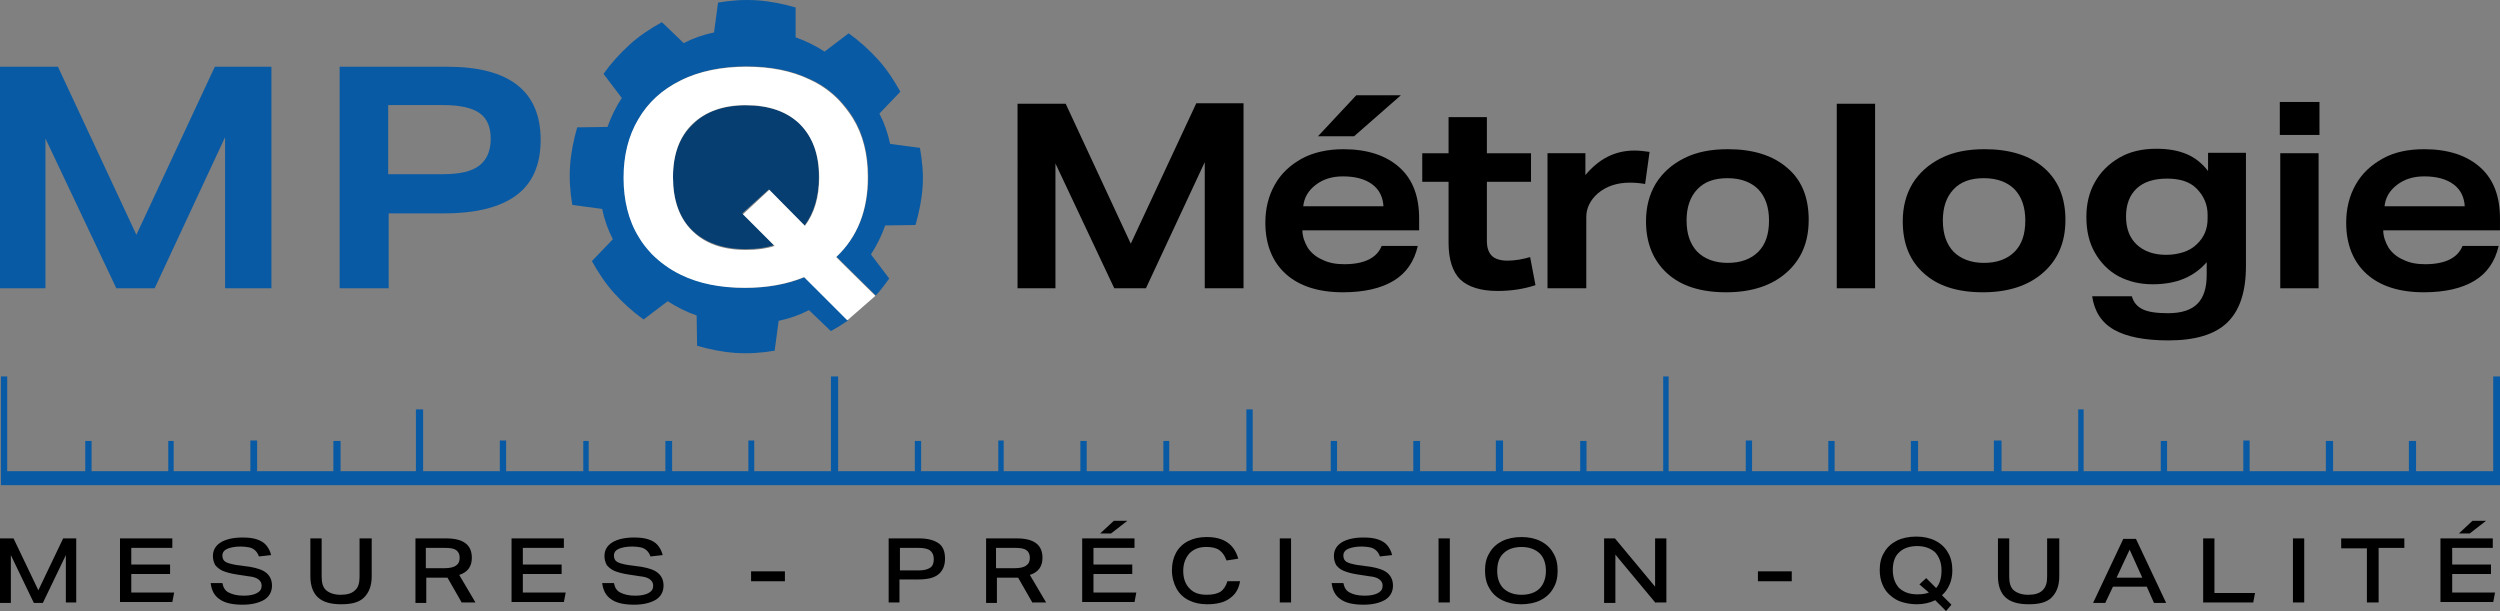 <?xml version="1.0" encoding="UTF-8"?>
<svg id="Calque_2" data-name="Calque 2" xmlns="http://www.w3.org/2000/svg" viewBox="0 0 1322.95 323.34">
  <rect x="0" y="0" width="1322.95" height="323.34" fill="#808080" stroke="none"/>
  <defs>
    <style>
      .cls-1 {
        opacity: .31;
      }

      .cls-1, .cls-2 {
        isolation: isolate;
      }

      .cls-3 {
        fill: #085aa4;
      }

      .cls-4 {
        fill: #fff;
      }

      .cls-5 {
        fill: none;
      }
    </style>
  </defs>
  <g id="Calque_1-2" data-name="Calque 1">
    <g>
      <g>
        <polyline class="cls-3" points="484.11 256.74 487.45 256.74 571.72 256.74 575.06 256.74 659.56 256.74 662.9 256.74 704.2 256.74 707.54 256.74 747.89 256.74 751.47 256.74 1055.11 256.74 1059.17 256.74 1099.75 256.74 1102.61 256.74 1143.43 256.74 1146.78 256.74 1230.8 256.74 1234.62 256.74 1322.95 256.74 1322.95 256.03 1322.95 256.03 1322.95 199.21 1319.36 199.21 1319.36 249.34 1278.54 249.34 1278.54 233.35 1274.73 233.35 1274.73 249.34 1234.62 249.34 1234.62 233.35 1230.8 233.35 1230.8 249.34 1190.46 249.34 1190.46 233.11 1187.12 233.11 1187.12 249.34 1146.78 249.34 1146.78 233.35 1143.43 233.35 1143.43 249.34 1102.61 249.34 1102.61 216.64 1099.75 216.64 1099.75 249.34 1059.17 249.34 1059.17 233.11 1055.11 233.11 1055.11 249.34 1015.01 249.34 1015.01 233.35 1011.19 233.35 1011.19 249.34 970.84 249.34 970.84 233.35 967.5 233.35 967.5 249.34 927.16 249.34 927.16 233.11 923.82 233.11 923.82 249.34 883 249.34 883 199.21 880.13 199.21 880.13 249.34 839.55 249.34 839.55 233.35 836.21 233.35 836.21 249.34 795.39 249.34 795.39 233.11 791.57 233.11 791.57 249.34 751.47 249.34 751.47 233.35 747.89 233.35 747.89 249.34 707.54 249.34 707.54 233.35 704.2 233.35 704.2 249.34 662.9 249.34 662.9 216.64 659.56 216.64 659.56 216.64 659.56 249.34 618.74 249.34 618.74 233.35 615.64 233.35 615.64 249.34 575.06 249.34 575.06 233.35 571.72 233.35 571.72 249.34 531.14 249.34 531.14 233.11 528.27 233.11 528.27 249.34 487.45 249.34 487.45 233.35 484.11 233.35 484.11 249.34 443.53 249.34 443.53 199.21 439.71 199.21 439.71 249.34 399.13 249.34 399.13 233.11 396.02 233.11 396.02 249.34 355.68 249.34 355.68 233.35 352.1 233.35 352.1 249.34 311.52 249.34 311.52 233.35 308.66 233.35 308.66 249.34 267.84 249.34 267.84 233.11 264.49 233.11 264.49 249.34 223.91 249.34 223.91 216.64 220.09 216.64 220.09 249.34 180.23 249.34 180.23 233.35 176.41 233.35 176.41 249.34 136.07 249.34 136.07 233.11 132.49 233.11 132.49 249.34 91.9 249.34 91.9 233.35 89.04 233.35 89.04 249.34 48.46 249.34 48.46 233.35 45.12 233.35 45.12 249.34 3.82 249.34 3.82 199.21 .48 199.21 .48 249.34 .48 256.74 .48 256.74 45.12 256.74 48.46 256.74 89.04 256.74 91.9 256.74 396.02 256.74 399.13 256.74 439.71 256.74 443.53 256.74"/>
        <g class="cls-2">
          <path d="M34.85,319.05v-25.3l-12.17,25.3h-4.77l-12.17-25.3v25.3H0v-34.14h7.16l13.13,27.45,13.13-27.45h6.92v33.9h-5.49v.24Z"/>
          <path d="M63.5,319.05v-34.14h27.69v5.01h-21.72v8.83h20.53v5.01h-20.53v9.79h22.68l-.95,5.01h-27.69v.48Z"/>
          <path d="M137.02,294.46c-.48-1.43-1.19-2.39-1.91-3.1-.72-.72-1.91-1.43-3.1-1.67-1.19-.24-2.86-.48-4.54-.48-3.1,0-5.49.48-7.16,1.19s-2.63,1.91-2.63,3.58c0,1.43.48,2.63,1.67,3.34,1.19.72,3.1,1.19,5.73,1.67l7.16.95c4.06.72,6.92,1.67,8.83,3.34,1.91,1.67,2.86,3.82,2.86,6.68,0,3.1-1.43,5.73-4.06,7.4-2.86,1.67-6.68,2.63-11.46,2.63-5.49,0-9.55-.95-12.17-2.86-2.86-1.91-4.3-4.77-4.77-8.59h6.21c.48,2.39,1.43,4.06,3.34,5.01,1.91.95,4.3,1.67,7.88,1.67,3.1,0,5.49-.48,7.16-1.43,1.67-.95,2.39-2.15,2.39-3.82,0-1.43-.48-2.39-1.67-3.34s-2.86-1.43-5.25-1.67l-6.21-.95c-3.1-.48-5.73-1.19-7.4-1.91s-3.1-1.91-4.06-3.1c-.72-1.43-1.19-2.86-1.19-4.77,0-3.1,1.43-5.49,4.06-7.16,2.63-1.67,6.68-2.63,11.46-2.63,3.1,0,5.49.24,7.64.95s3.82,1.67,5.01,3.1c1.19,1.43,2.15,3.1,2.63,5.25l-6.45.72Z"/>
          <path d="M190.73,284.91h5.97v20.05c0,5.01-1.43,8.59-4.06,11.22s-6.68,3.58-12.17,3.58-9.55-1.19-12.17-3.58c-2.63-2.39-4.06-6.21-4.06-11.22v-20.05h5.97v20.29c0,3.34.72,5.73,2.39,7.16,1.67,1.43,4.3,2.39,7.64,2.39s5.97-.72,7.64-2.39c1.67-1.43,2.39-3.82,2.39-7.16v-20.29h.48Z"/>
          <path d="M244.44,319.05l-7.64-13.37h-11.22v13.37h-5.73v-34.14h16.23c9.07,0,13.61,3.34,13.61,10.26,0,4.54-2.15,7.64-6.68,9.07l8.59,14.56h-7.16v.24ZM235.37,300.67c2.63,0,4.77-.48,5.97-1.43,1.43-.95,1.91-2.39,1.91-4.06,0-1.91-.72-3.34-1.91-4.06-1.19-.95-3.34-1.19-5.97-1.19h-10.03v10.74h10.03Z"/>
          <path d="M270.7,319.05v-34.14h27.69v5.01h-21.72v8.83h20.53v5.01h-20.53v9.79h22.68l-.95,5.01h-27.69v.48Z"/>
          <path d="M344.22,294.46c-.48-1.43-1.19-2.39-1.91-3.1s-1.91-1.43-3.1-1.67c-1.19-.24-2.86-.48-4.54-.48-3.1,0-5.49.48-7.16,1.19s-2.63,1.91-2.63,3.58c0,1.43.48,2.63,1.67,3.34,1.19.72,3.1,1.19,5.73,1.67l7.16.95c4.06.72,6.92,1.67,8.83,3.34,1.91,1.67,2.86,3.82,2.86,6.68,0,3.1-1.43,5.73-4.06,7.4-2.86,1.67-6.68,2.63-11.46,2.63-5.49,0-9.55-.95-12.17-2.86-2.86-1.91-4.3-4.77-4.77-8.59h6.21c.48,2.39,1.43,4.06,3.34,5.01,1.91.95,4.3,1.67,7.88,1.67,3.1,0,5.49-.48,7.16-1.43,1.67-.95,2.39-2.15,2.39-3.82,0-1.43-.48-2.39-1.67-3.34-1.19-.95-2.86-1.43-5.25-1.67l-6.21-.95c-3.1-.48-5.73-1.19-7.4-1.91s-3.1-1.91-4.06-3.1c-.72-1.43-1.19-2.86-1.19-4.77,0-3.1,1.43-5.49,4.06-7.16,2.63-1.67,6.68-2.63,11.46-2.63,3.1,0,5.49.24,7.64.95s3.82,1.67,5.01,3.1,2.15,3.1,2.63,5.25l-6.45.72Z"/>
          <path d="M397.46,307.59v-5.25h17.9v5.25h-17.9Z"/>
        </g>
        <g class="cls-2">
          <path d="M470.26,319.05v-34.14h16.23c4.54,0,7.88.95,10.26,2.63,2.39,1.67,3.34,4.54,3.34,8.12s-1.19,6.45-3.58,8.35-5.97,2.63-10.74,2.63h-9.79v12.17h-5.73v.24ZM486.02,301.86c2.86,0,4.77-.48,6.21-1.43,1.43-.95,1.91-2.63,1.91-4.54,0-2.15-.72-3.58-1.91-4.54s-3.34-1.43-6.21-1.43h-9.79v11.94h9.79Z"/>
        </g>
        <g class="cls-2">
          <path d="M546.41,319.05l-7.64-13.37h-11.22v13.37h-5.73v-34.14h16.23c9.07,0,13.61,3.34,13.61,10.26,0,4.54-2.15,7.64-6.68,9.07l8.59,14.56h-7.16v.24ZM537.1,300.67c2.63,0,4.77-.48,5.97-1.43,1.43-.95,1.91-2.39,1.91-4.06,0-1.91-.72-3.34-1.91-4.06-1.19-.95-3.34-1.19-5.97-1.19h-10.03v10.74h10.03Z"/>
          <path d="M572.67,319.05v-34.14h27.69v5.01h-21.72v8.83h20.53v5.01h-20.53v9.79h22.68l-.95,5.01h-27.69v.48ZM587.95,282.29h-5.73l7.16-6.68h7.16l-8.59,6.68Z"/>
          <path d="M656.22,307.59c-.72,4.06-2.39,6.92-5.49,9.07-2.86,2.15-6.92,3.1-11.94,3.1-3.82,0-6.92-.72-9.79-2.15-2.86-1.43-5.01-3.58-6.45-6.21-1.43-2.63-2.39-5.97-2.39-9.55s.72-6.68,2.15-9.31c1.43-2.63,3.58-4.77,6.45-6.21,2.86-1.43,5.97-2.15,9.79-2.15,9.07,0,14.56,3.82,16.71,11.46l-6.21.95c-.95-2.63-2.15-4.3-3.82-5.49s-4.06-1.67-6.92-1.67c-3.82,0-6.68,1.19-8.83,3.34-2.15,2.39-3.34,5.49-3.34,9.31,0,4.06,1.19,7.16,3.34,9.31,2.15,2.39,5.25,3.34,9.07,3.34,3.1,0,5.49-.48,7.4-1.67,1.67-1.19,2.86-3.1,3.58-5.49h6.68Z"/>
          <path d="M677.23,319.05v-34.14h5.97v33.9h-5.97v.24Z"/>
          <path d="M730.22,294.46c-.48-1.43-1.19-2.39-1.91-3.1s-1.91-1.43-3.1-1.67c-1.19-.24-2.86-.48-4.54-.48-3.1,0-5.49.48-7.16,1.19s-2.63,1.91-2.63,3.58c0,1.43.48,2.63,1.67,3.34,1.19.72,3.1,1.19,5.73,1.67l7.16.95c4.06.72,6.92,1.67,8.83,3.34,1.91,1.67,2.86,3.82,2.86,6.68,0,3.1-1.43,5.73-4.06,7.4-2.86,1.67-6.68,2.63-11.46,2.63-5.49,0-9.55-.95-12.17-2.86-2.86-1.91-4.3-4.77-4.77-8.59h6.21c.48,2.39,1.43,4.06,3.34,5.01,1.67.95,4.3,1.67,7.88,1.67,3.1,0,5.49-.48,7.16-1.43,1.67-.95,2.39-2.15,2.39-3.82,0-1.43-.48-2.39-1.67-3.34s-2.86-1.43-5.25-1.67l-6.21-.95c-3.1-.48-5.73-1.19-7.4-1.91-1.91-.72-3.1-1.91-4.06-3.1-.72-1.43-1.19-2.86-1.19-4.77,0-3.1,1.43-5.49,4.06-7.16,2.63-1.67,6.68-2.63,11.46-2.63,3.1,0,5.49.24,7.64.95,2.15.72,3.82,1.67,5.01,3.1s2.15,3.1,2.63,5.25l-6.45.72Z"/>
        </g>
        <g class="cls-2">
          <path d="M761.25,319.05v-34.14h5.97v33.9h-5.97v.24Z"/>
          <path d="M824.27,302.1c0,3.58-.72,6.68-2.39,9.31-1.43,2.63-3.82,4.77-6.68,6.21-2.86,1.43-6.45,2.15-10.26,2.15s-7.16-.72-10.03-2.15c-2.86-1.43-5.25-3.58-6.68-6.21-1.67-2.63-2.39-5.97-2.39-9.55s.72-6.68,2.39-9.31c1.43-2.63,3.82-4.77,6.68-6.21,2.86-1.43,6.45-2.15,10.26-2.15s7.16.72,10.03,2.15c2.86,1.43,5.25,3.58,6.68,6.21,1.67,2.63,2.39,5.73,2.39,9.55ZM818.07,302.1c0-4.06-1.19-7.16-3.34-9.31-2.39-2.15-5.49-3.34-9.55-3.34s-7.4,1.19-9.55,3.34c-2.39,2.15-3.34,5.49-3.34,9.31,0,4.06,1.19,7.16,3.34,9.31,2.39,2.15,5.49,3.34,9.55,3.34s7.4-1.19,9.55-3.34,3.34-5.49,3.34-9.31Z"/>
        </g>
        <g class="cls-2">
          <path d="M876.08,319.05l-21.25-25.54v25.54h-5.97v-34.14h5.73l21.25,25.54v-25.54h5.97v33.9h-5.73v.24Z"/>
          <path d="M930.26,307.59v-5.25h17.9v5.25h-17.9Z"/>
          <path d="M1029.81,323.34l-5.73-5.73c-2.86,1.43-6.21,2.15-9.79,2.15-2.86,0-5.49-.48-7.88-1.19-2.39-.72-4.3-1.91-6.21-3.58-1.67-1.43-3.1-3.34-4.06-5.73-.95-2.15-1.43-4.77-1.43-7.64,0-3.58.72-6.68,2.39-9.31,1.43-2.63,3.82-4.77,6.68-6.21,2.86-1.43,6.45-2.15,10.26-2.15s7.16.72,10.03,2.15c2.86,1.43,5.25,3.58,6.68,6.21,1.67,2.63,2.39,5.97,2.39,9.55,0,2.63-.48,5.25-1.43,7.4-.95,2.15-2.15,4.06-4.06,5.73l5.01,5.01-2.86,3.34ZM1015.72,309.26l3.58-3.34,5.25,5.25c1.91-2.15,2.86-5.25,2.86-9.31s-1.19-7.16-3.34-9.55c-2.39-2.15-5.49-3.34-9.55-3.34s-7.4,1.19-9.55,3.34c-2.39,2.15-3.34,5.49-3.34,9.31,0,4.06,1.19,7.16,3.34,9.55,2.39,2.15,5.49,3.34,9.55,3.34,2.39,0,4.54-.24,6.21-.95l-5.01-4.3Z"/>
        </g>
        <g class="cls-2">
          <path d="M1083.76,284.91h5.97v20.05c0,5.01-1.43,8.59-4.06,11.22-2.63,2.63-6.68,3.58-12.17,3.58s-9.55-1.19-12.17-3.58-4.06-6.21-4.06-11.22v-20.05h5.97v20.29c0,3.34.72,5.73,2.39,7.16,1.67,1.43,4.3,2.39,7.64,2.39s5.97-.72,7.64-2.39c1.67-1.67,2.39-3.82,2.39-7.16v-20.29h.48Z"/>
        </g>
        <g class="cls-2">
          <path d="M1139.85,319.05l-3.82-8.59h-17.9l-4.06,8.59h-6.45l15.99-33.9h6.68l15.99,33.9h-6.45ZM1126.96,290.88l-6.92,14.8h13.61l-6.68-14.8Z"/>
          <path d="M1165.87,319.05v-34.14h5.97v28.88h21.48l-.95,5.01h-26.5v.24Z"/>
          <path d="M1213.38,319.05v-34.14h5.97v33.9h-5.97v.24Z"/>
          <path d="M1252.52,319.05v-28.88h-13.61v-5.25h33.42v5.01h-13.61v28.88h-6.21v.24Z"/>
          <path d="M1291.44,319.05v-34.14h27.69v5.01h-21.48v8.83h20.53v5.01h-20.53v9.79h22.68l-.95,5.01h-27.93v.48ZM1306.95,282.29h-5.73l7.16-6.68h7.16l-8.59,6.68Z"/>
        </g>
      </g>
      <g>
        <g class="cls-2">
          <path class="cls-3" d="M119.11,152.55v-79.96l-37.27,79.96h-20.28L24.06,73.3v79.25H0V35.32h30.66l41.51,88.92,41.51-88.92h29.95v117.22h-24.53Z"/>
          <path class="cls-3" d="M179.73,152.55V35.32h57.08c32.78,0,49.29,12.97,49.29,38.68,0,13.21-4.25,22.88-12.74,29.25-8.49,6.37-21.23,9.67-38.68,9.67h-29.01v39.62h-25.94ZM234.45,92.17c8.73,0,15.1-1.42,19.1-4.48,4.01-3.07,6.13-7.78,6.13-14.15s-1.89-10.85-5.9-13.68c-4.01-2.83-10.38-4.25-19.1-4.25h-29.25v36.56h29.01Z"/>
        </g>
        <g class="cls-2">
          <path d="M637.53,152.55v-66.75l-31.13,66.75h-16.75l-31.13-66.04v66.04h-20.05V54.9h25.47l34.44,74.06,34.67-74.3h25v97.88h-20.52Z"/>
        </g>
        <g class="cls-2">
          <path d="M689.19,121.65c0,3.54,1.18,6.6,2.83,9.43,1.89,2.83,4.48,4.95,7.78,6.37,3.3,1.65,7.08,2.36,11.56,2.36,10.61,0,17.22-3.3,19.81-9.67h19.1c-1.89,8.26-6.13,14.39-12.74,18.4-6.6,4.01-15.57,6.13-26.89,6.13-12.97,0-23.11-3.3-30.19-9.67-7.08-6.37-10.85-15.57-10.85-27.12,0-7.55,1.65-14.15,4.95-20.05,3.3-5.9,8.02-10.38,14.39-13.92,6.13-3.3,13.68-4.95,21.94-4.95,12.74,0,22.64,3.3,29.72,9.67,7.08,6.37,10.38,15.33,10.38,27.12v6.13h-61.8v-.24ZM732.11,109.38c-.24-4.95-2.12-8.96-5.9-11.79s-8.96-4.25-15.57-4.25c-5.66,0-10.38,1.42-14.39,4.48-4.01,3.07-6.13,6.84-6.6,11.32h42.46v.24ZM697.44,72.12l20.28-21.7h23.59l-24.77,21.7h-19.1Z"/>
        </g>
        <g class="cls-2">
          <path d="M812.54,150.9c-6.37,2.12-13.21,3.07-20.05,3.07-8.96,0-15.57-2.12-19.81-6.13-4.01-4.01-6.13-10.61-6.13-19.34v-32.31h-13.92v-15.1h13.92v-19.1h20.28v19.1h23.35v15.1h-23.35v31.37c0,3.54.94,6.13,2.59,7.78,1.65,1.65,4.48,2.59,8.26,2.59,4.01,0,8.02-.71,12.03-1.89l2.83,14.86Z"/>
        </g>
        <g class="cls-2">
          <path d="M818.91,152.55v-71.47h20.05v11.56c7.08-8.49,15.57-12.97,25.94-12.97,2.36,0,4.95.24,8.02.71l-2.36,16.98c-2.83-.47-5.42-.71-8.02-.71-6.84,0-12.5,1.89-16.98,5.66-4.01,3.54-6.13,7.78-6.13,12.5v37.74h-20.52Z"/>
        </g>
        <g class="cls-2">
          <path d="M957.12,116.46c0,11.79-4.01,20.99-11.79,27.83s-18.4,10.38-31.84,10.38-23.82-3.3-31.13-9.91c-7.31-6.6-11.32-15.8-11.32-27.6,0-7.55,1.65-14.15,5.19-20.05,3.54-5.66,8.49-10.14,15.1-13.44,6.6-3.3,14.15-4.72,23.11-4.72,13.21,0,23.82,3.3,31.37,9.91,7.78,6.6,11.32,15.8,11.32,27.6ZM936.13,116.7c0-7.08-1.89-12.5-5.66-16.51-3.77-3.77-9.2-5.9-16.27-5.9s-12.26,1.89-16.04,5.9c-3.77,4.01-5.66,9.43-5.66,16.51s1.89,12.5,5.66,16.51c3.77,3.77,9.2,5.9,16.04,5.9s12.26-1.89,16.27-5.9c3.77-3.77,5.66-9.2,5.66-16.51Z"/>
          <path d="M971.98,152.55V54.9h20.28v97.65h-20.28Z"/>
          <path d="M1092.98,116.46c0,11.79-4.01,20.99-11.79,27.83s-18.4,10.38-31.84,10.38-23.82-3.3-31.13-9.91c-7.55-6.6-11.32-15.8-11.32-27.6,0-7.55,1.65-14.15,5.19-20.05,3.54-5.66,8.49-10.14,15.1-13.44s14.15-4.72,23.11-4.72c13.21,0,23.82,3.3,31.37,9.91,7.55,6.6,11.32,15.8,11.32,27.6ZM1071.75,116.7c0-7.08-1.89-12.5-5.66-16.51-3.77-3.77-9.2-5.9-16.27-5.9s-12.26,1.89-16.04,5.9c-3.77,4.01-5.66,9.43-5.66,16.51s1.89,12.5,5.66,16.51c3.77,3.77,9.2,5.9,16.04,5.9s12.26-1.89,16.27-5.9c3.77-3.77,5.66-9.2,5.66-16.51Z"/>
          <path d="M1168.22,138.16c-3.3,4.01-7.31,7.08-12.26,9.2-4.95,2.12-10.61,3.07-16.75,3.07-6.84,0-12.74-1.42-18.16-4.25-5.19-2.83-9.43-7.08-12.5-12.5-3.07-5.42-4.48-11.56-4.48-18.87,0-6.84,1.42-12.97,4.48-18.4,3.07-5.42,7.31-9.67,12.97-12.97,5.66-3.3,12.26-4.72,19.58-4.72,6.37,0,11.56.94,16.04,2.83,4.48,1.89,8.26,4.95,11.32,8.96v-9.67h20.05v59.91c0,13.68-3.3,23.59-9.91,29.95s-16.98,9.43-31.13,9.43c-12.5,0-22.17-1.89-28.78-5.66-6.6-3.77-10.38-9.67-11.56-17.69h20.99c.94,3.3,2.83,5.42,5.66,6.84,2.83,1.42,7.31,2.12,13.44,2.12,7.08,0,12.26-1.65,15.57-4.95,3.3-3.3,4.95-8.26,4.95-15.33v-7.31h.47ZM1168.22,113.63c0-5.19-1.89-9.91-5.9-13.92-3.54-3.54-8.73-5.19-15.57-5.19s-12.26,1.65-16.04,5.19c-3.77,3.54-5.66,8.49-5.66,14.86s1.89,11.32,5.66,14.86c3.77,3.54,8.96,5.42,15.57,5.42,3.3,0,6.13-.47,9.2-1.42,2.83-.94,5.19-2.36,7.08-4.25,3.77-3.54,5.66-8.02,5.66-13.44v-2.12h0Z"/>
          <path d="M1206.43,71.41v-17.45h20.99v17.45h-20.99ZM1206.67,152.55v-71.47h20.28v71.47h-20.28Z"/>
          <path d="M1261.15,121.65c0,3.54,1.18,6.6,2.83,9.43,1.89,2.83,4.48,4.95,7.78,6.37,3.3,1.65,7.08,2.36,11.56,2.36,10.61,0,17.22-3.3,19.81-9.67h19.1c-1.89,8.26-6.13,14.39-12.74,18.4-6.6,4.01-15.57,6.13-26.89,6.13-12.97,0-23.11-3.3-30.19-9.67s-10.85-15.57-10.85-27.12c0-7.55,1.65-14.15,4.95-20.05,3.3-5.9,8.02-10.38,14.39-13.92,6.37-3.54,13.68-4.95,21.94-4.95,12.74,0,22.64,3.3,29.72,9.67,7.08,6.37,10.38,15.33,10.38,27.12v6.13h-61.8v-.24ZM1304.31,109.38c-.24-4.95-2.12-8.96-5.9-11.79s-8.96-4.25-15.57-4.25c-5.66,0-10.38,1.42-14.39,4.48-4.01,3.07-6.13,6.84-6.6,11.32h42.45v.24Z"/>
        </g>
        <g>
          <polygon class="cls-5" points="445.54 139.1 442.48 136.04 442.48 136.04 445.54 139.1"/>
          <path class="cls-5" d="M366.29,121.89h0c6.84,6.84,16.51,10.14,28.78,10.14,5.9,0,10.85-.71,15.1-2.12l-.24-.24c-4.25,1.42-9.2,2.12-14.86,2.12-12.5,0-22.17-3.3-28.78-9.91h0Z"/>
          <path class="cls-5" d="M330.21,93.58c0-11.79,2.59-21.94,7.78-30.9,5.19-8.73,12.5-15.57,22.41-20.52,9.67-4.72,21.23-7.31,34.67-7.31s24.06,2.36,33.73,6.84c5.9,2.83,11.09,6.6,15.57,11.09-4.48-4.48-9.67-8.26-15.57-11.09-9.67-4.72-20.99-6.84-33.73-6.84s-25,2.36-34.67,7.31c-9.67,4.95-17.22,11.56-22.41,20.52-5.19,8.73-7.78,19.1-7.78,30.9-.24,11.56,2.59,22.41,7.78,31.37,2.12,3.3,4.48,6.37,7.08,9.2-2.59-2.59-4.95-5.66-6.84-8.96-5.19-8.96-8.02-19.34-8.02-31.61h0Z"/>
          <path class="cls-5" d="M433.28,93.58c0,10.61-2.59,19.1-7.55,25.71l-18.87-19.1-13.92,12.97.24.24,13.92-12.97,18.87,19.1c4.95-6.6,7.55-15.33,7.31-25.94.24-12.03-3.3-21.23-9.91-27.83h0c6.6,6.37,9.91,15.8,9.91,27.83h0Z"/>
          <path class="cls-3" d="M486.82,78.25l-15.8-2.12c-1.18-5.66-3.07-11.09-5.66-16.04l11.09-11.56c-3.3-5.9-7.08-11.79-11.79-16.98-4.72-5.19-9.91-9.91-15.57-13.92l-12.74,9.67c-4.72-3.07-9.91-5.66-15.33-7.55V3.95c-6.6-1.89-13.44-3.3-20.28-3.77-7.08-.47-13.92,0-20.76,1.18l-2.12,15.8c-5.66,1.18-11.09,3.07-16.04,5.66l-11.56-11.09c-5.9,3.3-11.79,7.08-16.98,11.79-5.19,4.72-9.91,9.91-13.92,15.57l9.67,12.74c-3.07,4.72-5.66,9.91-7.55,15.33l-16.04.24c-1.89,6.6-3.3,13.44-3.77,20.28-.47,6.84,0,13.92,1.18,20.76l15.8,2.12c1.18,5.66,3.07,11.09,5.66,16.04l-11.09,11.56c3.3,5.9,7.08,11.79,11.79,16.98,4.72,5.19,9.91,9.91,15.57,13.92l12.74-9.67c4.72,3.07,9.91,5.66,15.33,7.55l.24,16.04c6.6,1.89,13.44,3.3,20.28,3.77,7.08.47,13.92,0,20.76-1.18l2.12-15.8c5.66-1.18,11.09-3.07,16.04-5.66l11.56,11.09c3.07-1.65,6.13-3.54,9.2-5.66l-22.88-22.88c-9.2,3.77-19.58,5.66-31.37,5.66-12.97,0-24.06-2.36-33.73-6.84-6.13-2.83-11.32-6.6-15.57-11.09-2.59-2.83-4.95-5.66-7.08-9.2-5.42-8.73-8.02-19.34-8.02-31.37s2.59-21.94,7.78-30.9c5.19-8.73,12.5-15.57,22.41-20.52,9.67-4.72,21.23-7.31,34.67-7.31s24.06,2.36,33.73,6.84c6.13,2.83,11.32,6.6,15.57,11.09,2.59,2.83,4.95,5.66,7.08,9.2,5.42,8.73,8.02,19.34,8.02,31.37,0,17.69-5.66,31.61-16.75,42.22l3.07,3.07,17.69,17.45c2.59-2.83,4.95-5.9,7.08-8.96l-9.67-12.74c3.07-4.72,5.66-9.91,7.55-15.33l16.04-.24c1.89-6.6,3.3-13.44,3.77-20.28.47-6.84-.24-13.68-1.42-20.52h0Z"/>
          <path class="cls-3" d="M406.86,100.19l18.87,19.1c4.95-6.6,7.55-15.1,7.55-25.71,0-12.03-3.3-21.23-9.91-27.83-6.84-6.6-16.27-9.91-28.54-9.91s-21.7,3.3-28.3,10.14c-6.84,6.37-10.38,15.8-10.38,27.6s3.3,21.46,9.91,28.07c6.84,6.6,16.27,10.14,28.54,10.14,5.9,0,10.85-.71,14.86-2.12l-16.51-16.51h0l-.24-.24,14.15-12.74h0Z"/>
          <path class="cls-1" d="M406.86,100.19l18.87,19.1c4.95-6.6,7.55-15.1,7.55-25.71,0-12.03-3.3-21.23-9.91-27.83-6.84-6.6-16.27-9.91-28.54-9.91s-21.7,3.3-28.3,10.14c-6.84,6.37-10.38,15.8-10.38,27.6s3.3,21.46,9.91,28.07c6.84,6.6,16.27,10.14,28.54,10.14,5.9,0,10.85-.71,14.86-2.12l-16.51-16.51h0l-.24-.24,14.15-12.74h0Z"/>
          <path class="cls-4" d="M463.23,156.56l-17.69-17.45-3.07-3.07h0c11.32-10.61,16.75-24.77,16.75-42.22,0-12.26-2.59-22.64-8.02-31.37-2.12-3.3-4.48-6.37-7.08-9.2-4.25-4.48-9.43-8.26-15.57-11.09-9.67-4.72-20.99-6.84-33.73-6.84s-25,2.36-34.67,7.31c-9.67,4.72-17.22,11.56-22.41,20.52-5.19,8.73-7.78,19.1-7.78,30.9s2.59,22.64,8.02,31.37c1.89,3.3,4.25,6.13,6.84,8.96,4.48,4.48,9.67,8.26,15.57,11.09,9.67,4.72,20.99,6.84,33.73,6.84,11.79,0,22.17-1.89,31.37-5.66l22.88,22.88M433.51,93.82c0,10.61-2.59,19.1-7.55,25.71l-18.87-19.1-13.92,12.97h0l16.51,16.51.24.24c-4.25,1.42-9.2,2.12-15.1,2.12-12.26,0-21.7-3.3-28.54-10.14l-.24-.24c-6.6-6.6-9.91-16.04-9.91-28.07s3.3-21.23,10.14-28.07c6.84-6.6,16.27-10.14,28.3-10.14s21.7,3.3,28.54,9.91h0c6.84,6.84,10.38,16.04,10.38,28.3h0Z"/>
        </g>
      </g>
    </g>
  </g>
</svg>